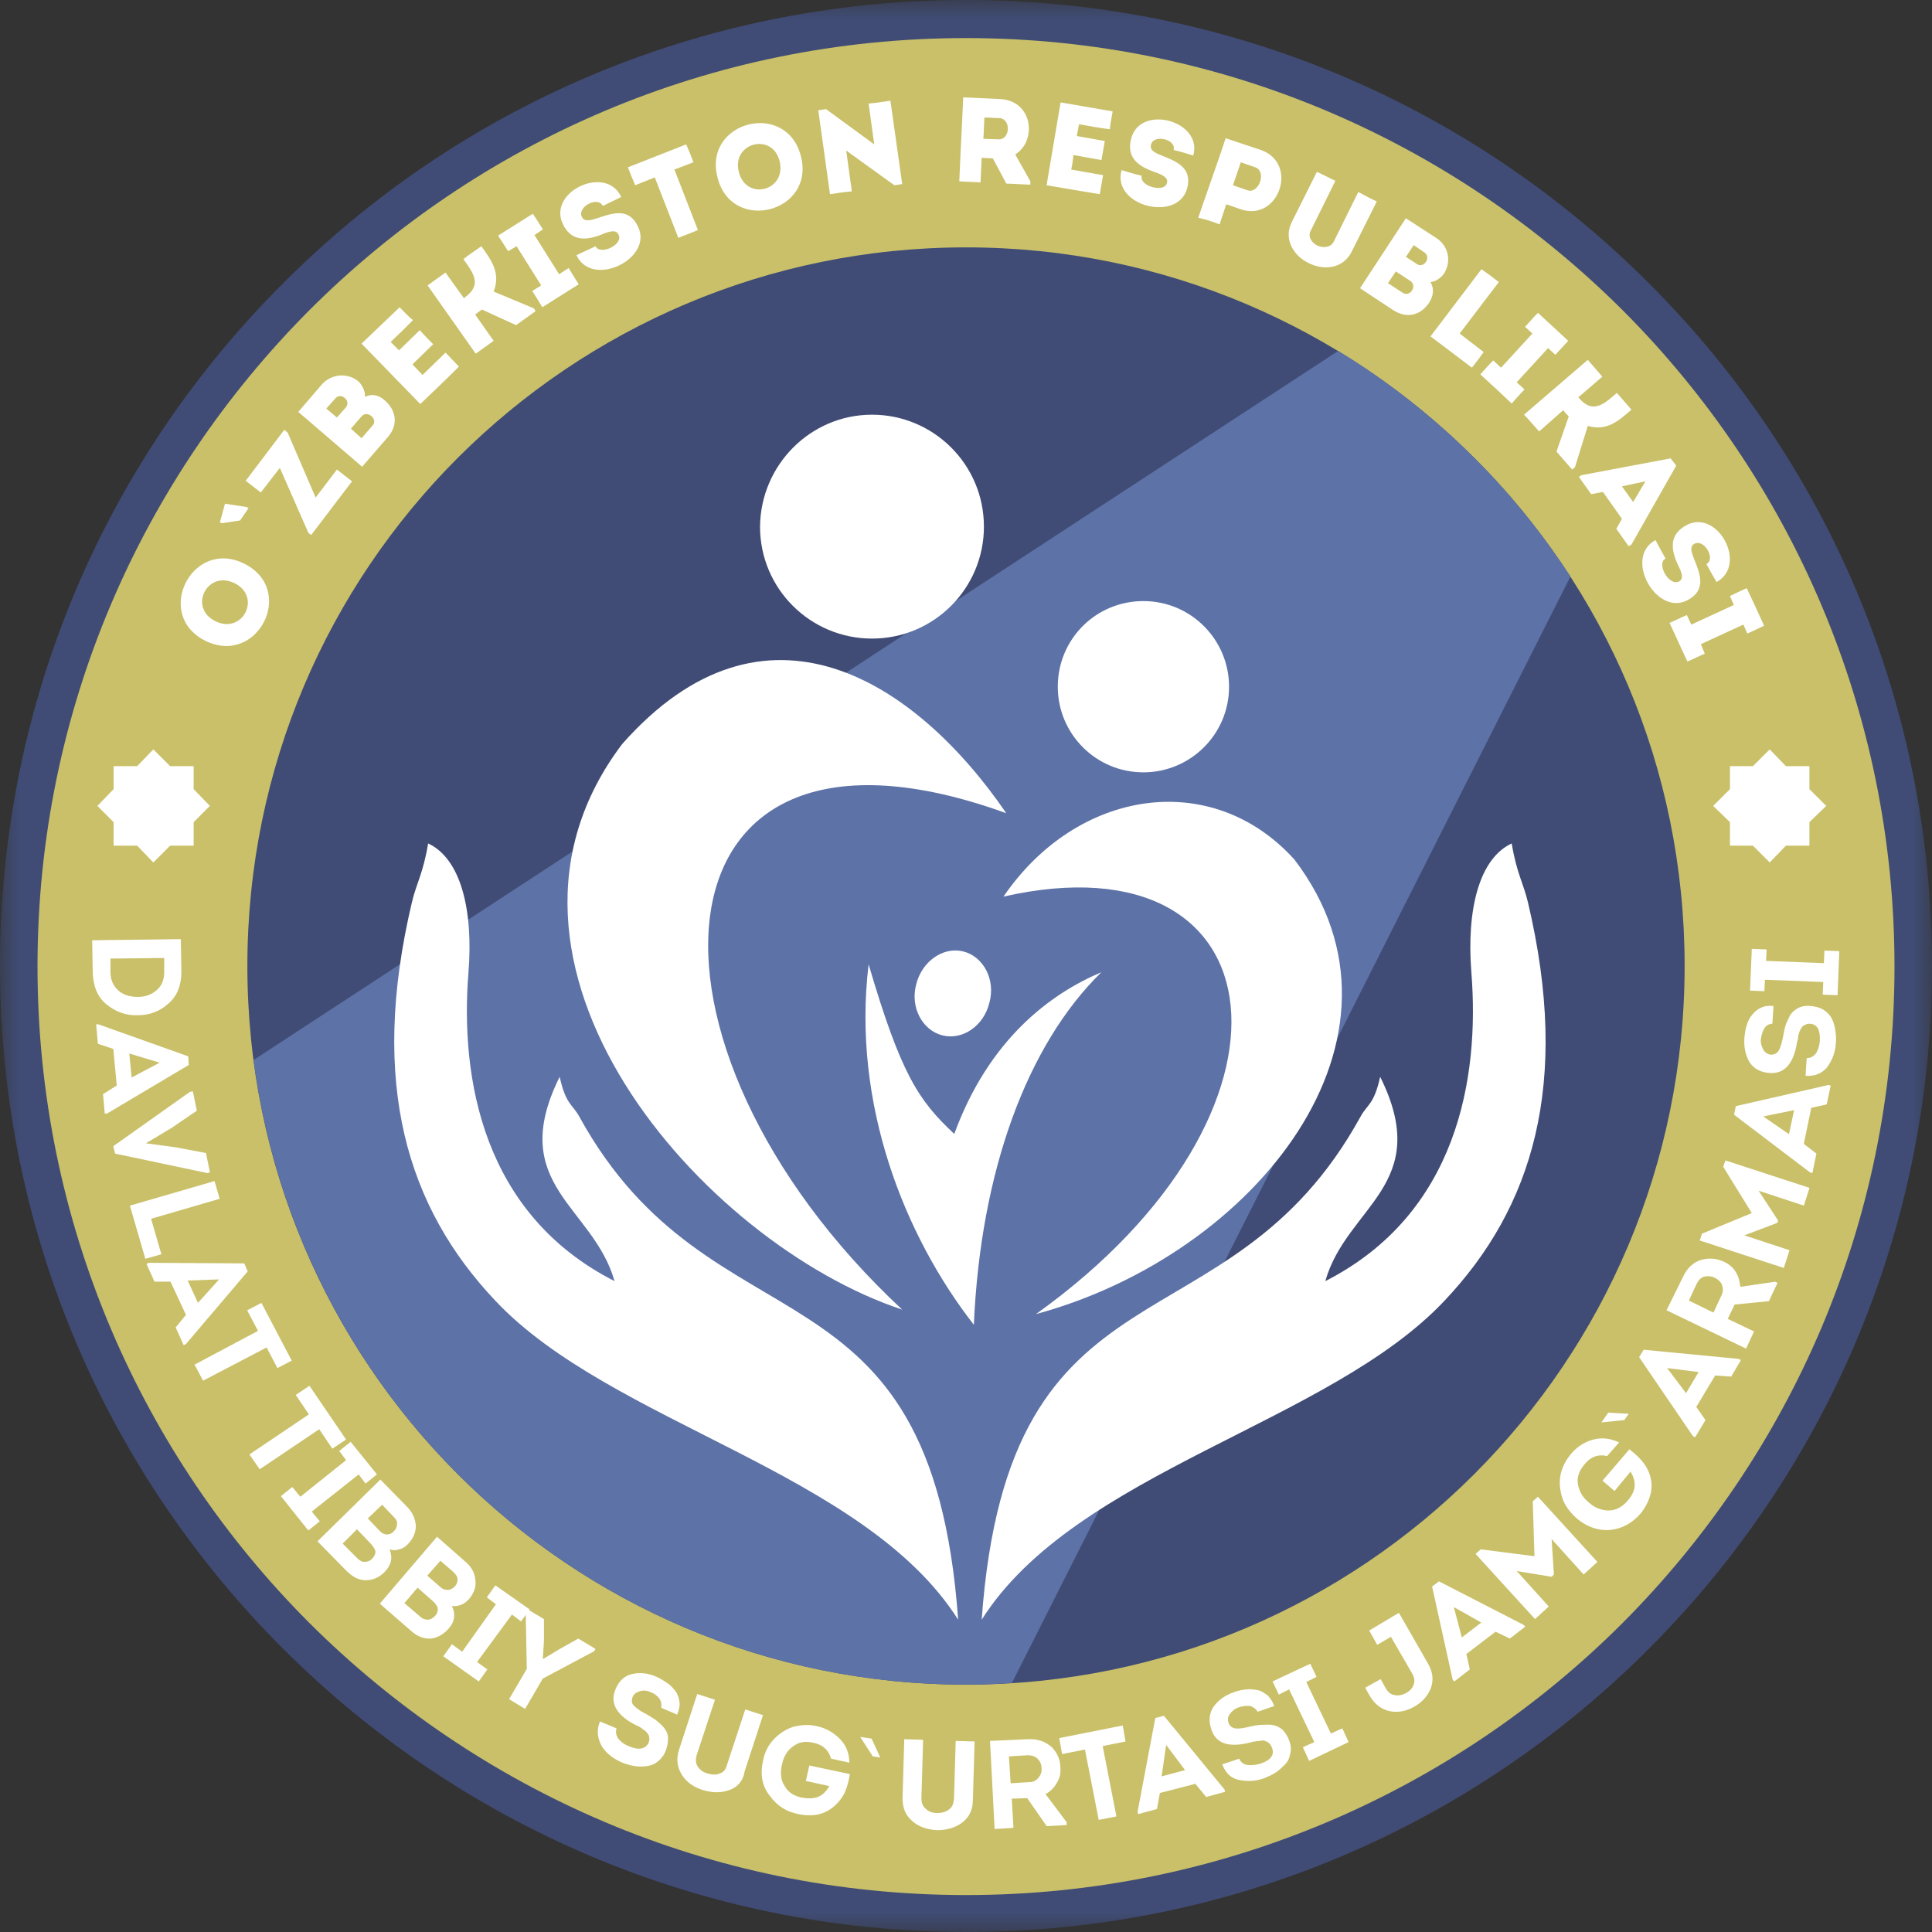 <svg width="51" height="51" viewBox="0 0 51 51" fill="none" xmlns="http://www.w3.org/2000/svg">
<rect x="0" y="0" width="51" height="51" fill="#333333" stroke="none"/>
<mask id="mask0_563_4144" style="mask-type:luminance" maskUnits="userSpaceOnUse" x="0" y="0" width="51" height="51">
<path d="M51 0H0V51H51V0Z" fill="white"/>
</mask>
<g mask="url(#mask0_563_4144)">
<path fill-rule="evenodd" clip-rule="evenodd" d="M43.524 7.476C38.915 2.851 32.547 0 25.5 0C18.453 0 12.085 2.851 7.476 7.476C2.851 12.085 0 18.453 0 25.5C0 32.547 2.851 38.915 7.476 43.524C12.085 48.134 18.468 51 25.5 51C32.547 51 38.915 48.149 43.524 43.524C48.134 38.915 51 32.532 51 25.5C51 18.453 48.149 12.085 43.524 7.476Z" fill="#404C75"/>
<path fill-rule="evenodd" clip-rule="evenodd" d="M25.5 1.005C32.266 1.005 38.383 3.753 42.83 8.185C47.262 12.617 50.01 18.748 50.01 25.515C50.01 32.282 47.262 38.398 42.83 42.845C38.398 47.277 32.266 50.025 25.5 50.025C18.733 50.025 12.617 47.277 8.17 42.845C3.738 38.413 0.99 32.282 0.99 25.515C0.99 18.748 3.738 12.632 8.17 8.185C12.617 3.738 18.733 1.005 25.5 1.005Z" fill="#C9C069"/>
<path fill-rule="evenodd" clip-rule="evenodd" d="M38.915 12.085C35.487 8.658 30.745 6.53 25.5 6.53C20.255 6.53 15.513 8.658 12.085 12.085C8.657 15.513 6.53 20.255 6.53 25.5C6.53 30.745 8.657 35.487 12.085 38.915C15.513 42.343 20.255 44.47 25.5 44.47C30.745 44.47 35.487 42.343 38.915 38.915C42.342 35.487 44.47 30.745 44.47 25.5C44.47 20.255 42.357 15.513 38.915 12.085Z" fill="#404C75"/>
<path fill-rule="evenodd" clip-rule="evenodd" d="M38.915 12.085C37.836 11.007 36.64 10.062 35.325 9.264L6.693 27.982C7.254 32.222 9.204 36.034 12.085 38.915C15.513 42.343 20.255 44.47 25.5 44.47C25.914 44.47 26.313 44.455 26.712 44.426L41.456 15.218C40.717 14.095 39.875 13.031 38.915 12.085Z" fill="#5D72A7"/>
<path fill-rule="evenodd" clip-rule="evenodd" d="M11.302 22.265C12.159 22.663 12.499 24.008 12.366 25.677C12.144 28.455 12.735 32.045 16.222 33.818C15.661 31.838 13.356 31.277 14.774 28.425C14.937 29.164 15.114 29.149 15.291 29.474C18.808 35.871 24.584 32.902 25.293 42.756C22.811 38.841 16.133 37.585 13.075 34.335C10.756 31.883 9.736 28.617 10.874 23.816C10.992 23.314 11.169 23.062 11.302 22.265Z" fill="white"/>
<path fill-rule="evenodd" clip-rule="evenodd" d="M26.564 21.467C16.946 17.98 16.281 27.554 23.816 34.571C18.527 32.813 12.041 25.412 16.429 19.635C20.181 15.395 24.155 17.951 26.564 21.467Z" fill="white"/>
<path fill-rule="evenodd" clip-rule="evenodd" d="M26.49 23.668C33.862 21.998 34.822 29.341 27.347 34.689C33.138 33.123 37.733 27.376 34.172 22.693C31.986 20.27 28.425 20.831 26.49 23.668Z" fill="white"/>
<path fill-rule="evenodd" clip-rule="evenodd" d="M23.018 10.947C24.643 10.947 25.973 12.262 25.973 13.902C25.973 15.527 24.658 16.857 23.018 16.857C21.393 16.857 20.063 15.542 20.063 13.902C20.078 12.277 21.393 10.947 23.018 10.947Z" fill="white"/>
<path fill-rule="evenodd" clip-rule="evenodd" d="M30.183 15.867C31.439 15.867 32.444 16.887 32.444 18.128C32.444 19.383 31.424 20.388 30.183 20.388C28.927 20.388 27.923 19.369 27.923 18.128C27.923 16.872 28.927 15.867 30.183 15.867Z" fill="white"/>
<path fill-rule="evenodd" clip-rule="evenodd" d="M22.929 25.456C22.486 29.135 23.875 32.621 25.707 34.971C25.884 30.922 27.11 27.584 29.075 25.663C27.716 26.239 26.106 27.436 25.19 29.933C24.244 29.046 23.786 28.366 22.929 25.456Z" fill="white"/>
<path fill-rule="evenodd" clip-rule="evenodd" d="M25.426 25.115C25.958 25.248 26.283 25.854 26.12 26.46C25.973 27.08 25.411 27.465 24.88 27.332C24.348 27.199 24.023 26.593 24.185 25.987C24.333 25.381 24.894 24.983 25.426 25.115Z" fill="white"/>
<path fill-rule="evenodd" clip-rule="evenodd" d="M39.905 22.265C39.048 22.663 38.708 24.008 38.841 25.677C39.062 28.455 38.471 32.045 34.985 33.818C35.546 31.838 37.851 31.277 36.433 28.425C36.27 29.164 36.093 29.149 35.916 29.474C32.399 35.871 26.623 32.902 25.914 42.756C28.396 38.841 35.074 37.585 38.132 34.335C40.451 31.883 41.471 28.617 40.333 23.816C40.215 23.314 40.038 23.062 39.905 22.265Z" fill="white"/>
<path d="M44.898 17.005L46.021 16.488L46.124 16.724C46.302 16.65 46.405 16.591 46.568 16.517C46.42 16.192 46.272 15.867 46.11 15.527C45.932 15.601 45.829 15.66 45.666 15.734L45.77 15.97L44.647 16.488L44.529 16.236C44.352 16.31 44.248 16.369 44.071 16.443C44.233 16.783 44.381 17.123 44.544 17.462C44.721 17.389 44.824 17.33 45.002 17.256L44.898 17.005ZM43.967 14.744C43.879 14.582 43.79 14.434 43.702 14.257C42.845 14.715 43.731 16.295 44.558 15.837C45.046 15.572 44.883 15.158 44.721 14.759C44.647 14.567 44.588 14.404 44.751 14.345C44.987 14.242 45.297 14.744 45.046 14.892C45.135 15.054 45.209 15.187 45.312 15.365C46.154 14.907 45.327 13.4 44.499 13.873C44.086 14.109 44.086 14.463 44.292 14.907C44.396 15.114 44.455 15.276 44.322 15.35C44.056 15.483 43.716 14.877 43.967 14.744ZM43.111 13.252L42.815 12.838L43.436 12.705L43.111 13.252ZM42.667 13.961L42.992 14.419L43.066 14.375L44.248 12.292L44.1 12.1L41.751 12.543L41.678 12.587L42.002 13.045L42.313 12.986L42.815 13.695L42.667 13.961ZM40.629 11.39L41.264 10.829C41.308 10.888 41.352 10.932 41.411 10.992L41.087 11.922L41.5 12.395L41.574 12.336L41.914 11.243C42.416 11.39 42.726 11.11 43.066 10.814C42.933 10.666 42.815 10.519 42.682 10.371C42.372 10.637 42.062 10.947 41.692 10.519L41.663 10.489L42.298 9.943C42.165 9.795 42.047 9.647 41.914 9.499L40.23 10.947C40.377 11.095 40.495 11.243 40.629 11.39ZM40.038 10.09L40.865 9.189L41.057 9.366C41.19 9.219 41.264 9.145 41.397 8.997C41.131 8.746 40.865 8.509 40.599 8.258C40.466 8.391 40.392 8.48 40.259 8.628L40.451 8.805L39.624 9.706L39.417 9.514C39.284 9.647 39.21 9.736 39.077 9.883C39.358 10.135 39.624 10.386 39.905 10.652C40.038 10.504 40.111 10.415 40.244 10.282L40.038 10.09ZM39.565 7.446C39.417 7.328 39.255 7.209 39.107 7.106L37.762 8.879C38.117 9.145 38.501 9.44 38.856 9.706C38.974 9.558 39.048 9.455 39.166 9.293L38.531 8.805C39.107 8.051 38.87 8.362 39.565 7.446ZM37.6 6.663C37.792 6.796 37.585 7.091 37.408 6.973L37.112 6.781L37.319 6.471L37.6 6.663ZM37.23 7.416C37.423 7.549 37.216 7.859 37.024 7.726L36.639 7.475L36.846 7.165L37.23 7.416ZM38.117 7.224C38.324 6.899 38.235 6.485 37.91 6.279L37.112 5.762L35.901 7.608L36.773 8.184C37.157 8.436 37.526 8.303 37.733 7.978C37.836 7.815 37.866 7.623 37.762 7.446C37.91 7.431 38.043 7.328 38.117 7.224ZM34.778 6.485C34.63 6.412 34.512 6.249 34.601 6.087L35.251 4.772C35.088 4.698 34.926 4.609 34.763 4.535L34.098 5.865C33.877 6.308 34.143 6.751 34.542 6.943C34.955 7.15 35.458 7.091 35.679 6.648L36.344 5.318C36.181 5.244 36.019 5.156 35.856 5.067L35.206 6.382C35.118 6.545 34.926 6.545 34.778 6.485ZM32.931 5.023L32.547 4.89C32.606 4.713 32.695 4.461 32.754 4.284C32.872 4.328 33.02 4.373 33.138 4.417C33.448 4.535 33.227 5.126 32.931 5.023ZM32.193 5.924L32.37 5.392L32.754 5.525C33.759 5.865 34.291 4.314 33.286 3.959C32.976 3.856 32.665 3.752 32.355 3.649C32.119 4.358 31.867 5.052 31.631 5.747C31.823 5.791 32.015 5.85 32.193 5.924ZM30.139 4.639C29.947 4.594 29.799 4.55 29.607 4.491C29.341 5.436 31.084 5.88 31.336 4.978C31.483 4.447 31.084 4.269 30.671 4.107C30.479 4.033 30.331 3.959 30.39 3.797C30.479 3.545 31.055 3.678 30.981 3.959C31.173 4.003 31.306 4.048 31.498 4.107C31.764 3.191 30.095 2.733 29.858 3.664C29.74 4.136 30.006 4.373 30.464 4.535C30.671 4.609 30.848 4.683 30.804 4.831C30.745 5.097 30.065 4.919 30.139 4.639ZM29.371 2.94C28.854 2.851 28.514 2.792 27.997 2.703C27.878 3.427 27.746 4.166 27.627 4.89C28.13 4.978 28.514 5.038 29.031 5.126C29.06 4.964 29.09 4.786 29.119 4.624C28.794 4.565 28.602 4.535 28.277 4.476C28.307 4.343 28.322 4.225 28.337 4.092L29.075 4.225C29.105 4.062 29.134 3.9 29.164 3.723L28.425 3.59L28.484 3.279C28.809 3.339 28.972 3.368 29.297 3.412C29.312 3.265 29.341 3.102 29.371 2.94ZM26.357 3.678L25.958 3.664C25.973 3.486 25.973 3.294 25.987 3.102C26.12 3.102 26.253 3.117 26.386 3.117C26.697 3.147 26.667 3.693 26.357 3.678ZM26.8 4.077C27.376 3.723 27.273 2.659 26.401 2.615C26.076 2.6 25.751 2.585 25.426 2.57C25.396 3.309 25.352 4.048 25.323 4.786C25.5 4.801 25.707 4.801 25.884 4.816L25.914 4.166L26.209 4.181L26.564 4.846L27.199 4.875V4.786L26.8 4.077ZM23.609 4.89L23.816 4.86L23.505 2.659C23.313 2.688 23.121 2.718 22.929 2.733L23.077 3.811L21.806 2.881L21.6 2.91L21.91 5.126C22.102 5.097 22.294 5.067 22.486 5.052L22.338 3.974L23.609 4.89ZM19.502 4.535C19.31 3.767 20.388 3.486 20.58 4.255C20.772 5.038 19.694 5.318 19.502 4.535ZM21.142 4.122C20.757 2.629 18.556 3.206 18.94 4.683C19.31 6.175 21.526 5.614 21.142 4.122ZM17.285 4.683L17.906 6.279C18.083 6.205 18.261 6.146 18.423 6.072L17.803 4.476L18.305 4.284C18.246 4.122 18.187 3.974 18.113 3.811L16.576 4.417C16.636 4.58 16.695 4.727 16.768 4.89L17.285 4.683ZM15.72 6.5C15.542 6.589 15.395 6.648 15.217 6.737C15.631 7.623 17.256 6.825 16.842 5.983C16.606 5.481 16.192 5.614 15.764 5.762C15.572 5.821 15.409 5.865 15.35 5.702C15.261 5.451 15.779 5.171 15.912 5.436C16.089 5.348 16.222 5.289 16.399 5.2C16 4.328 14.434 5.067 14.863 5.924C15.069 6.352 15.439 6.367 15.882 6.19C16.089 6.101 16.266 6.057 16.325 6.19C16.473 6.456 15.838 6.751 15.72 6.5ZM14.759 7.239L14.109 6.205L14.331 6.057C14.227 5.894 14.168 5.791 14.065 5.643C13.755 5.835 13.459 6.027 13.149 6.22C13.252 6.382 13.311 6.471 13.415 6.633L13.636 6.5L14.286 7.534L14.05 7.682C14.153 7.845 14.213 7.933 14.316 8.111C14.641 7.904 14.951 7.712 15.276 7.505C15.173 7.342 15.114 7.239 15.01 7.076L14.759 7.239ZM13.031 8.997L12.543 8.303C12.602 8.258 12.661 8.214 12.72 8.17L13.622 8.583L14.139 8.214L14.094 8.14L13.031 7.697C13.223 7.209 12.972 6.87 12.706 6.5C12.543 6.618 12.38 6.722 12.233 6.84C12.469 7.18 12.75 7.505 12.277 7.845L12.248 7.874L11.76 7.195C11.598 7.313 11.45 7.416 11.287 7.534L12.558 9.337C12.72 9.219 12.868 9.115 13.031 8.997ZM10.549 8.111C10.179 8.465 9.913 8.716 9.544 9.071C10.061 9.603 10.578 10.135 11.095 10.666C11.465 10.312 11.745 10.046 12.115 9.677C11.996 9.558 11.878 9.425 11.76 9.307C11.524 9.544 11.376 9.677 11.154 9.898C11.066 9.81 10.977 9.706 10.888 9.618L11.435 9.086C11.317 8.967 11.199 8.849 11.08 8.716L10.534 9.248L10.312 9.027C10.549 8.805 10.667 8.687 10.903 8.45C10.785 8.362 10.667 8.229 10.549 8.111ZM8.85 10.519C8.997 10.341 9.278 10.578 9.13 10.755L8.894 11.021L8.613 10.785L8.85 10.519ZM9.544 10.992C9.692 10.814 9.987 11.065 9.839 11.228L9.544 11.568L9.263 11.316L9.544 10.992ZM9.47 10.075C9.175 9.824 8.746 9.869 8.495 10.149L7.874 10.873L9.559 12.321L10.238 11.538C10.534 11.198 10.445 10.814 10.15 10.563C10.002 10.43 9.825 10.386 9.633 10.474C9.647 10.327 9.559 10.164 9.47 10.075ZM7.505 11.346L6.486 12.691C6.633 12.809 6.737 12.883 6.885 13.001L7.387 12.351L8.14 14.065L8.214 14.124L9.293 12.705C9.145 12.587 9.042 12.513 8.894 12.395L8.332 13.134L7.594 11.42L7.505 11.346ZM6.56 13.415L6.515 13.385L5.939 13.296L5.806 13.784L5.85 13.813L6.338 13.739L6.56 13.415ZM5.688 16.399C4.964 16.044 5.466 15.04 6.19 15.394C6.914 15.749 6.412 16.753 5.688 16.399ZM6.441 14.877C5.067 14.197 4.048 16.236 5.422 16.916C6.811 17.596 7.83 15.557 6.441 14.877Z" fill="white"/>
<path d="M4.773 24.791L4.788 25.651C4.788 25.999 4.682 26.286 4.456 26.482C4.229 26.693 3.958 26.799 3.641 26.799C3.324 26.814 3.052 26.708 2.81 26.512C2.569 26.316 2.463 26.029 2.448 25.682L2.433 24.821L4.773 24.791ZM2.916 25.304V25.667C2.916 25.863 2.991 26.029 3.127 26.15C3.263 26.27 3.444 26.316 3.641 26.316C3.837 26.316 4.003 26.255 4.139 26.135C4.275 26.014 4.335 25.863 4.335 25.651V25.289L2.916 25.304Z" fill="white"/>
<path d="M48.145 25.425L48.16 25.093L48.553 25.108L48.507 26.271L48.115 26.256L48.13 25.923L46.59 25.863L46.575 26.165L46.197 26.15L46.243 25.048L46.635 25.063L46.62 25.365L48.145 25.425Z" fill="white"/>
<path d="M3.082 28.655L2.991 27.689L2.584 27.553L2.538 27.04H2.599L4.969 27.885L4.984 28.112L2.825 29.395H2.765L2.719 28.882L3.082 28.655ZM4.214 28.052L3.414 27.81L3.474 28.444L4.214 28.052Z" fill="white"/>
<path d="M47.662 28.399L47.692 27.931C47.798 27.931 47.873 27.886 47.934 27.81C47.994 27.72 48.024 27.614 48.039 27.493C48.054 27.192 47.979 27.041 47.783 27.025C47.737 27.025 47.692 27.025 47.647 27.056C47.602 27.071 47.571 27.101 47.556 27.131C47.541 27.161 47.511 27.192 47.496 27.252C47.481 27.297 47.466 27.342 47.466 27.388C47.466 27.418 47.45 27.463 47.435 27.524C47.345 28.082 47.103 28.354 46.711 28.324C46.469 28.309 46.288 28.203 46.182 28.037C46.077 27.856 46.031 27.644 46.047 27.388C46.062 27.267 46.077 27.161 46.107 27.071C46.137 26.965 46.182 26.874 46.243 26.799C46.303 26.724 46.379 26.648 46.484 26.603C46.575 26.557 46.696 26.542 46.816 26.557L46.786 27.025C46.696 27.025 46.62 27.071 46.575 27.146C46.53 27.222 46.499 27.312 46.484 27.418C46.469 27.524 46.499 27.614 46.545 27.705C46.59 27.78 46.65 27.826 46.741 27.841C46.831 27.841 46.907 27.81 46.952 27.735C46.998 27.66 47.028 27.554 47.058 27.418C47.088 27.282 47.103 27.161 47.133 27.071C47.164 26.98 47.209 26.89 47.254 26.799C47.315 26.708 47.39 26.648 47.481 26.603C47.571 26.557 47.692 26.542 47.813 26.557C47.949 26.573 48.054 26.603 48.145 26.663C48.236 26.724 48.311 26.799 48.356 26.89C48.402 26.98 48.432 27.086 48.447 27.192C48.462 27.297 48.477 27.418 48.462 27.539C48.447 27.795 48.356 28.007 48.22 28.188C48.085 28.339 47.903 28.414 47.662 28.399Z" fill="white"/>
<path d="M3.852 30.18L4.637 30.286L5.437 30.437L5.543 30.95L5.467 30.965L3.037 30.452L2.991 30.256L5.014 28.822L5.09 28.807L5.196 29.32L4.531 29.773L3.852 30.18Z" fill="white"/>
<path d="M47.813 29.244L47.616 30.196L47.949 30.452L47.843 30.965L47.782 30.95L45.775 29.426L45.82 29.199L48.266 28.641L48.326 28.656L48.22 29.154L47.813 29.244ZM46.545 29.471L47.224 29.939L47.36 29.305L46.545 29.471Z" fill="white"/>
<path d="M5.799 31.645L3.988 32.173L4.26 33.109L3.837 33.23L3.429 31.826L5.663 31.177L5.799 31.645Z" fill="white"/>
<path d="M4.909 34.709L4.501 33.833H4.078L3.867 33.365L3.927 33.335L6.448 33.35L6.539 33.561L4.909 35.479L4.848 35.509L4.637 35.041L4.909 34.709ZM5.784 33.773L4.954 33.803L5.226 34.392L5.784 33.773Z" fill="white"/>
<path d="M46.243 32.022L45.488 30.799L45.548 30.633L47.767 31.357L47.617 31.825L46.424 31.433L46.937 32.218L46.922 32.278L46.046 32.61L47.239 33.003L47.088 33.471L44.869 32.746L44.929 32.565L46.243 32.022Z" fill="white"/>
<path d="M6.811 35.132L6.524 34.589L6.901 34.393L7.701 35.917L7.324 36.114L7.037 35.57L5.361 36.446L5.135 36.023L6.811 35.132Z" fill="white"/>
<path d="M45.941 33.969L46.861 33.834L46.922 33.864L46.695 34.347L45.79 34.437L45.608 34.815L46.303 35.147L46.092 35.6L43.993 34.588L44.431 33.698C44.537 33.471 44.703 33.32 44.899 33.26C45.11 33.2 45.307 33.215 45.503 33.305C45.639 33.365 45.744 33.456 45.82 33.577C45.895 33.698 45.925 33.834 45.941 33.969ZM45.231 34.649L45.442 34.196C45.488 34.105 45.488 34.015 45.458 33.924C45.427 33.834 45.352 33.773 45.261 33.728C45.171 33.683 45.08 33.683 44.989 33.698C44.899 33.728 44.839 33.788 44.793 33.879L44.582 34.332L45.231 34.649Z" fill="white"/>
<path d="M8.154 37.336L7.807 36.823L8.169 36.581L9.136 38L8.773 38.242L8.426 37.728L6.856 38.785L6.584 38.393L8.154 37.336Z" fill="white"/>
<path d="M45.276 36.309L44.778 37.139L45.02 37.487L44.748 37.94L44.688 37.909L43.269 35.826L43.389 35.63L45.895 35.871L45.956 35.902L45.699 36.339L45.276 36.309ZM44.008 36.113L44.507 36.777L44.839 36.219L44.008 36.113Z" fill="white"/>
<path d="M42.454 37.291L42.997 37.321L42.876 37.487L42.273 37.548L42.454 37.291Z" fill="white"/>
<path d="M8.23 39.902L8.441 40.159L8.139 40.401L7.415 39.495L7.716 39.253L7.928 39.51L9.136 38.544L8.954 38.302L9.256 38.06L9.951 38.921L9.649 39.163L9.468 38.921L8.23 39.902Z" fill="white"/>
<path d="M10.751 40.778C10.691 40.838 10.615 40.883 10.54 40.898C10.449 40.929 10.374 40.929 10.283 40.898C10.374 41.125 10.328 41.321 10.147 41.502C9.996 41.653 9.83 41.714 9.649 41.714C9.468 41.714 9.302 41.623 9.136 41.457L8.381 40.687L10.041 39.057L10.736 39.766C10.887 39.917 10.962 40.083 10.977 40.279C10.977 40.461 10.902 40.627 10.751 40.778ZM9.785 40.747L9.423 40.37L9.045 40.747L9.438 41.14C9.498 41.2 9.558 41.23 9.619 41.23C9.679 41.23 9.755 41.215 9.815 41.155C9.89 41.08 9.921 41.004 9.906 40.929C9.875 40.868 9.845 40.808 9.785 40.747ZM10.404 40.053L10.087 39.721L9.709 40.083L10.026 40.415C10.087 40.476 10.147 40.506 10.207 40.506C10.268 40.506 10.328 40.491 10.389 40.43C10.449 40.37 10.479 40.31 10.479 40.234C10.494 40.174 10.464 40.113 10.404 40.053Z" fill="white"/>
<path d="M41.608 40.069C41.427 39.903 41.291 39.721 41.231 39.51C41.17 39.299 41.155 39.102 41.2 38.906C41.246 38.71 41.336 38.544 41.472 38.378C41.638 38.182 41.834 38.061 42.061 38.001C42.287 37.94 42.514 37.97 42.74 38.076L42.423 38.438C42.197 38.378 41.985 38.453 41.819 38.665C41.684 38.831 41.623 38.997 41.653 39.178C41.684 39.359 41.774 39.525 41.94 39.661C42.106 39.812 42.287 39.873 42.468 39.873C42.65 39.873 42.816 39.782 42.952 39.631C43.072 39.495 43.133 39.374 43.148 39.254C43.163 39.133 43.133 38.997 43.042 38.846L42.62 39.359L42.302 39.087L43.012 38.257C43.223 38.423 43.374 38.574 43.465 38.74C43.586 38.952 43.616 39.163 43.586 39.374C43.54 39.586 43.45 39.782 43.299 39.963C43.087 40.205 42.816 40.355 42.514 40.386C42.212 40.416 41.88 40.31 41.608 40.069Z" fill="white"/>
<path d="M12.381 42.212C12.321 42.272 12.26 42.333 12.17 42.363C12.094 42.393 12.004 42.408 11.928 42.393C12.034 42.604 12.004 42.816 11.838 42.997C11.702 43.148 11.536 43.239 11.37 43.254C11.189 43.269 11.007 43.193 10.841 43.042L10.026 42.333L11.536 40.566L12.275 41.216C12.442 41.351 12.532 41.517 12.547 41.699C12.577 41.88 12.517 42.046 12.381 42.212ZM11.415 42.257L11.023 41.91L10.675 42.318L11.098 42.68C11.158 42.74 11.234 42.755 11.294 42.755C11.355 42.755 11.415 42.725 11.475 42.665C11.551 42.589 11.566 42.514 11.551 42.423C11.521 42.378 11.491 42.318 11.415 42.257ZM11.974 41.502L11.626 41.2L11.279 41.593L11.626 41.895C11.687 41.955 11.762 41.97 11.823 41.97C11.883 41.97 11.943 41.94 12.004 41.88C12.064 41.819 12.079 41.744 12.079 41.684C12.079 41.623 12.034 41.563 11.974 41.502Z" fill="white"/>
<path d="M40.506 41.08L40.461 39.63L40.597 39.51L42.167 41.231L41.804 41.563L40.959 40.627L41.019 41.563L40.959 41.623L40.038 41.472L40.883 42.408L40.521 42.74L38.951 41.019L39.087 40.899L40.506 41.08Z" fill="white"/>
<path d="M12.593 43.873L12.865 44.069L12.638 44.386L11.702 43.722L11.929 43.404L12.2 43.601L13.091 42.348L12.85 42.167L13.076 41.85L13.982 42.484L13.755 42.801L13.514 42.62L12.593 43.873Z" fill="white"/>
<path d="M39.479 43.073L38.709 43.661L38.8 44.069L38.392 44.386L38.347 44.341L37.804 41.88L37.985 41.744L40.219 42.892L40.264 42.937L39.857 43.254L39.479 43.073ZM38.377 42.423L38.589 43.224L39.102 42.831L38.377 42.423Z" fill="white"/>
<path d="M14.329 43.797L14.782 43.526L15.265 43.254L15.718 43.526L15.688 43.586L14.329 44.31L13.861 45.111L13.438 44.854L13.906 44.054L13.876 42.529L13.906 42.469L14.359 42.74V43.314L14.329 43.797Z" fill="white"/>
<path d="M36.928 42.574L37.698 43.918C37.819 44.129 37.849 44.34 37.774 44.552C37.698 44.763 37.547 44.929 37.336 45.05C37.124 45.171 36.913 45.216 36.687 45.171C36.475 45.126 36.309 45.005 36.173 44.793L36.038 44.552L36.445 44.325L36.581 44.567C36.642 44.673 36.717 44.733 36.823 44.748C36.913 44.763 37.019 44.748 37.124 44.688C37.23 44.627 37.291 44.552 37.321 44.461C37.351 44.371 37.336 44.28 37.276 44.174L36.717 43.208L36.355 43.42L36.143 43.042L36.928 42.574Z" fill="white"/>
<path d="M15.838 45.443L16.276 45.624C16.246 45.715 16.261 45.805 16.321 45.896C16.382 45.971 16.472 46.047 16.593 46.092C16.865 46.213 17.046 46.168 17.122 46.002C17.137 45.956 17.152 45.911 17.137 45.866C17.137 45.821 17.122 45.79 17.091 45.76C17.076 45.73 17.046 45.7 17.001 45.669C16.955 45.639 16.925 45.609 16.895 45.594C16.865 45.579 16.82 45.549 16.774 45.534C16.276 45.277 16.095 44.96 16.246 44.598C16.336 44.371 16.487 44.235 16.684 44.19C16.88 44.145 17.106 44.16 17.333 44.266C17.439 44.311 17.529 44.371 17.62 44.432C17.71 44.492 17.771 44.568 17.831 44.643C17.891 44.718 17.922 44.824 17.937 44.93C17.952 45.035 17.922 45.141 17.876 45.262L17.454 45.081C17.469 44.99 17.454 44.915 17.408 44.839C17.348 44.764 17.272 44.703 17.182 44.673C17.091 44.628 16.986 44.613 16.895 44.643C16.804 44.673 16.744 44.703 16.699 44.794C16.669 44.885 16.669 44.96 16.729 45.02C16.789 45.081 16.88 45.156 17.001 45.217C17.122 45.277 17.227 45.352 17.303 45.398C17.378 45.458 17.454 45.519 17.529 45.609C17.589 45.685 17.635 45.775 17.635 45.881C17.635 45.987 17.62 46.092 17.574 46.213C17.529 46.334 17.454 46.424 17.363 46.5C17.272 46.575 17.182 46.605 17.076 46.621C16.971 46.636 16.865 46.636 16.759 46.621C16.654 46.605 16.548 46.575 16.427 46.53C16.186 46.424 16.004 46.288 15.883 46.092C15.763 45.866 15.748 45.654 15.838 45.443Z" fill="white"/>
<path d="M35.132 45.76L35.434 45.624L35.6 45.986L34.558 46.484L34.392 46.122L34.694 45.986L34.03 44.597L33.758 44.733L33.592 44.386L34.588 43.918L34.754 44.265L34.483 44.401L35.132 45.76Z" fill="white"/>
<path d="M19.25 47.254C19.039 47.33 18.812 47.33 18.556 47.254C18.314 47.178 18.118 47.043 17.997 46.846C17.877 46.65 17.846 46.439 17.922 46.197L18.405 44.718L18.873 44.869L18.39 46.333C18.36 46.454 18.36 46.544 18.42 46.635C18.48 46.726 18.571 46.786 18.677 46.816C18.797 46.846 18.903 46.861 18.994 46.816C19.099 46.786 19.16 46.711 19.19 46.59L19.673 45.125L20.141 45.276L19.658 46.756C19.613 47.028 19.462 47.178 19.25 47.254Z" fill="white"/>
<path d="M32.263 46.575L32.716 46.424C32.746 46.514 32.822 46.575 32.928 46.59C33.033 46.605 33.139 46.59 33.26 46.56C33.547 46.469 33.652 46.318 33.577 46.137C33.562 46.092 33.532 46.046 33.501 46.016C33.471 45.986 33.426 45.971 33.396 45.956C33.365 45.941 33.32 45.941 33.26 45.956C33.199 45.956 33.154 45.971 33.124 45.971C33.094 45.971 33.048 45.986 32.988 46.001C32.444 46.137 32.097 46.031 31.977 45.654C31.901 45.427 31.916 45.231 32.037 45.05C32.158 44.884 32.339 44.748 32.565 44.673C32.671 44.627 32.777 44.612 32.882 44.597C32.988 44.582 33.094 44.597 33.184 44.612C33.29 44.627 33.365 44.688 33.456 44.748C33.532 44.824 33.592 44.914 33.637 45.035L33.199 45.186C33.154 45.11 33.094 45.065 33.003 45.035C32.913 45.02 32.822 45.035 32.716 45.065C32.611 45.095 32.535 45.156 32.475 45.231C32.414 45.307 32.399 45.382 32.429 45.473C32.46 45.563 32.52 45.608 32.596 45.624C32.686 45.639 32.792 45.624 32.928 45.593C33.063 45.563 33.184 45.533 33.275 45.533C33.365 45.533 33.471 45.518 33.577 45.533C33.682 45.548 33.773 45.593 33.849 45.654C33.924 45.729 33.984 45.82 34.03 45.941C34.075 46.061 34.09 46.182 34.06 46.288C34.045 46.394 33.999 46.499 33.924 46.575C33.849 46.65 33.773 46.726 33.682 46.786C33.592 46.846 33.486 46.892 33.38 46.937C33.139 47.028 32.913 47.028 32.686 46.982C32.49 46.937 32.354 46.801 32.263 46.575Z" fill="white"/>
<path d="M20.141 46.484C20.186 46.243 20.292 46.047 20.443 45.896C20.594 45.745 20.76 45.639 20.956 45.579C21.152 45.533 21.349 45.518 21.545 45.563C21.786 45.609 21.998 45.73 22.164 45.896C22.33 46.062 22.42 46.273 22.42 46.53L21.937 46.424C21.877 46.197 21.711 46.047 21.454 46.001C21.243 45.956 21.077 45.986 20.926 46.107C20.775 46.213 20.684 46.379 20.639 46.59C20.594 46.801 20.609 46.998 20.715 47.149C20.805 47.315 20.956 47.405 21.152 47.45C21.318 47.481 21.469 47.481 21.59 47.435C21.711 47.39 21.801 47.3 21.892 47.149L21.273 47.013L21.364 46.605L22.436 46.832C22.39 47.088 22.33 47.3 22.224 47.45C22.088 47.647 21.922 47.783 21.726 47.858C21.53 47.934 21.303 47.934 21.077 47.888C20.76 47.828 20.503 47.662 20.322 47.405C20.111 47.149 20.065 46.832 20.141 46.484Z" fill="white"/>
<path d="M31.554 47.089L30.618 47.33L30.542 47.753L30.044 47.889L30.029 47.828L30.497 45.352L30.724 45.292L32.324 47.239L32.339 47.3L31.841 47.436L31.554 47.089ZM30.784 46.062L30.663 46.892L31.282 46.726L30.784 46.062Z" fill="white"/>
<path d="M23.009 45.896L23.236 46.394L23.039 46.364L22.707 45.851L23.009 45.896Z" fill="white"/>
<path d="M28.64 46.183L28.036 46.304L27.961 45.881L29.637 45.549L29.712 45.971L29.108 46.092L29.471 47.949L29.003 48.04L28.64 46.183Z" fill="white"/>
<path d="M25.395 48.115C25.213 48.251 24.987 48.312 24.73 48.312C24.474 48.296 24.247 48.221 24.081 48.07C23.9 47.919 23.825 47.723 23.825 47.466L23.87 45.911L24.368 45.926L24.323 47.466C24.323 47.587 24.353 47.677 24.443 47.753C24.519 47.828 24.625 47.859 24.745 47.859C24.866 47.859 24.972 47.828 25.047 47.768C25.138 47.708 25.168 47.617 25.183 47.496L25.228 45.956L25.727 45.971L25.681 47.526C25.681 47.783 25.576 47.979 25.395 48.115Z" fill="white"/>
<path d="M27.599 47.36L28.157 48.1V48.176L27.629 48.206L27.116 47.466L26.708 47.481L26.753 48.251L26.255 48.281L26.134 45.956L27.131 45.911C27.387 45.896 27.584 45.971 27.75 46.107C27.901 46.258 27.991 46.44 27.991 46.651C28.006 46.802 27.976 46.938 27.901 47.058C27.825 47.194 27.735 47.285 27.599 47.36ZM26.678 47.074L27.176 47.043C27.282 47.043 27.357 46.998 27.418 46.922C27.478 46.847 27.508 46.757 27.493 46.666C27.493 46.56 27.448 46.485 27.387 46.424C27.327 46.364 27.236 46.334 27.131 46.334L26.633 46.364L26.678 47.074Z" fill="white"/>
<path fill-rule="evenodd" clip-rule="evenodd" d="M2.999 20.225H3.62L4.048 19.782L4.491 20.225H5.112V20.831L5.54 21.274L5.112 21.703V22.323H4.491L4.048 22.767L3.62 22.323H2.999V21.703L2.571 21.274L2.999 20.831V20.225Z" fill="white"/>
<path fill-rule="evenodd" clip-rule="evenodd" d="M45.667 20.225H46.272L46.716 19.782L47.144 20.225H47.764V20.831L48.208 21.274L47.764 21.703V22.323H47.144L46.716 22.767L46.272 22.323H45.667V21.703L45.223 21.274L45.667 20.831V20.225Z" fill="white"/>
</g>
</svg>

